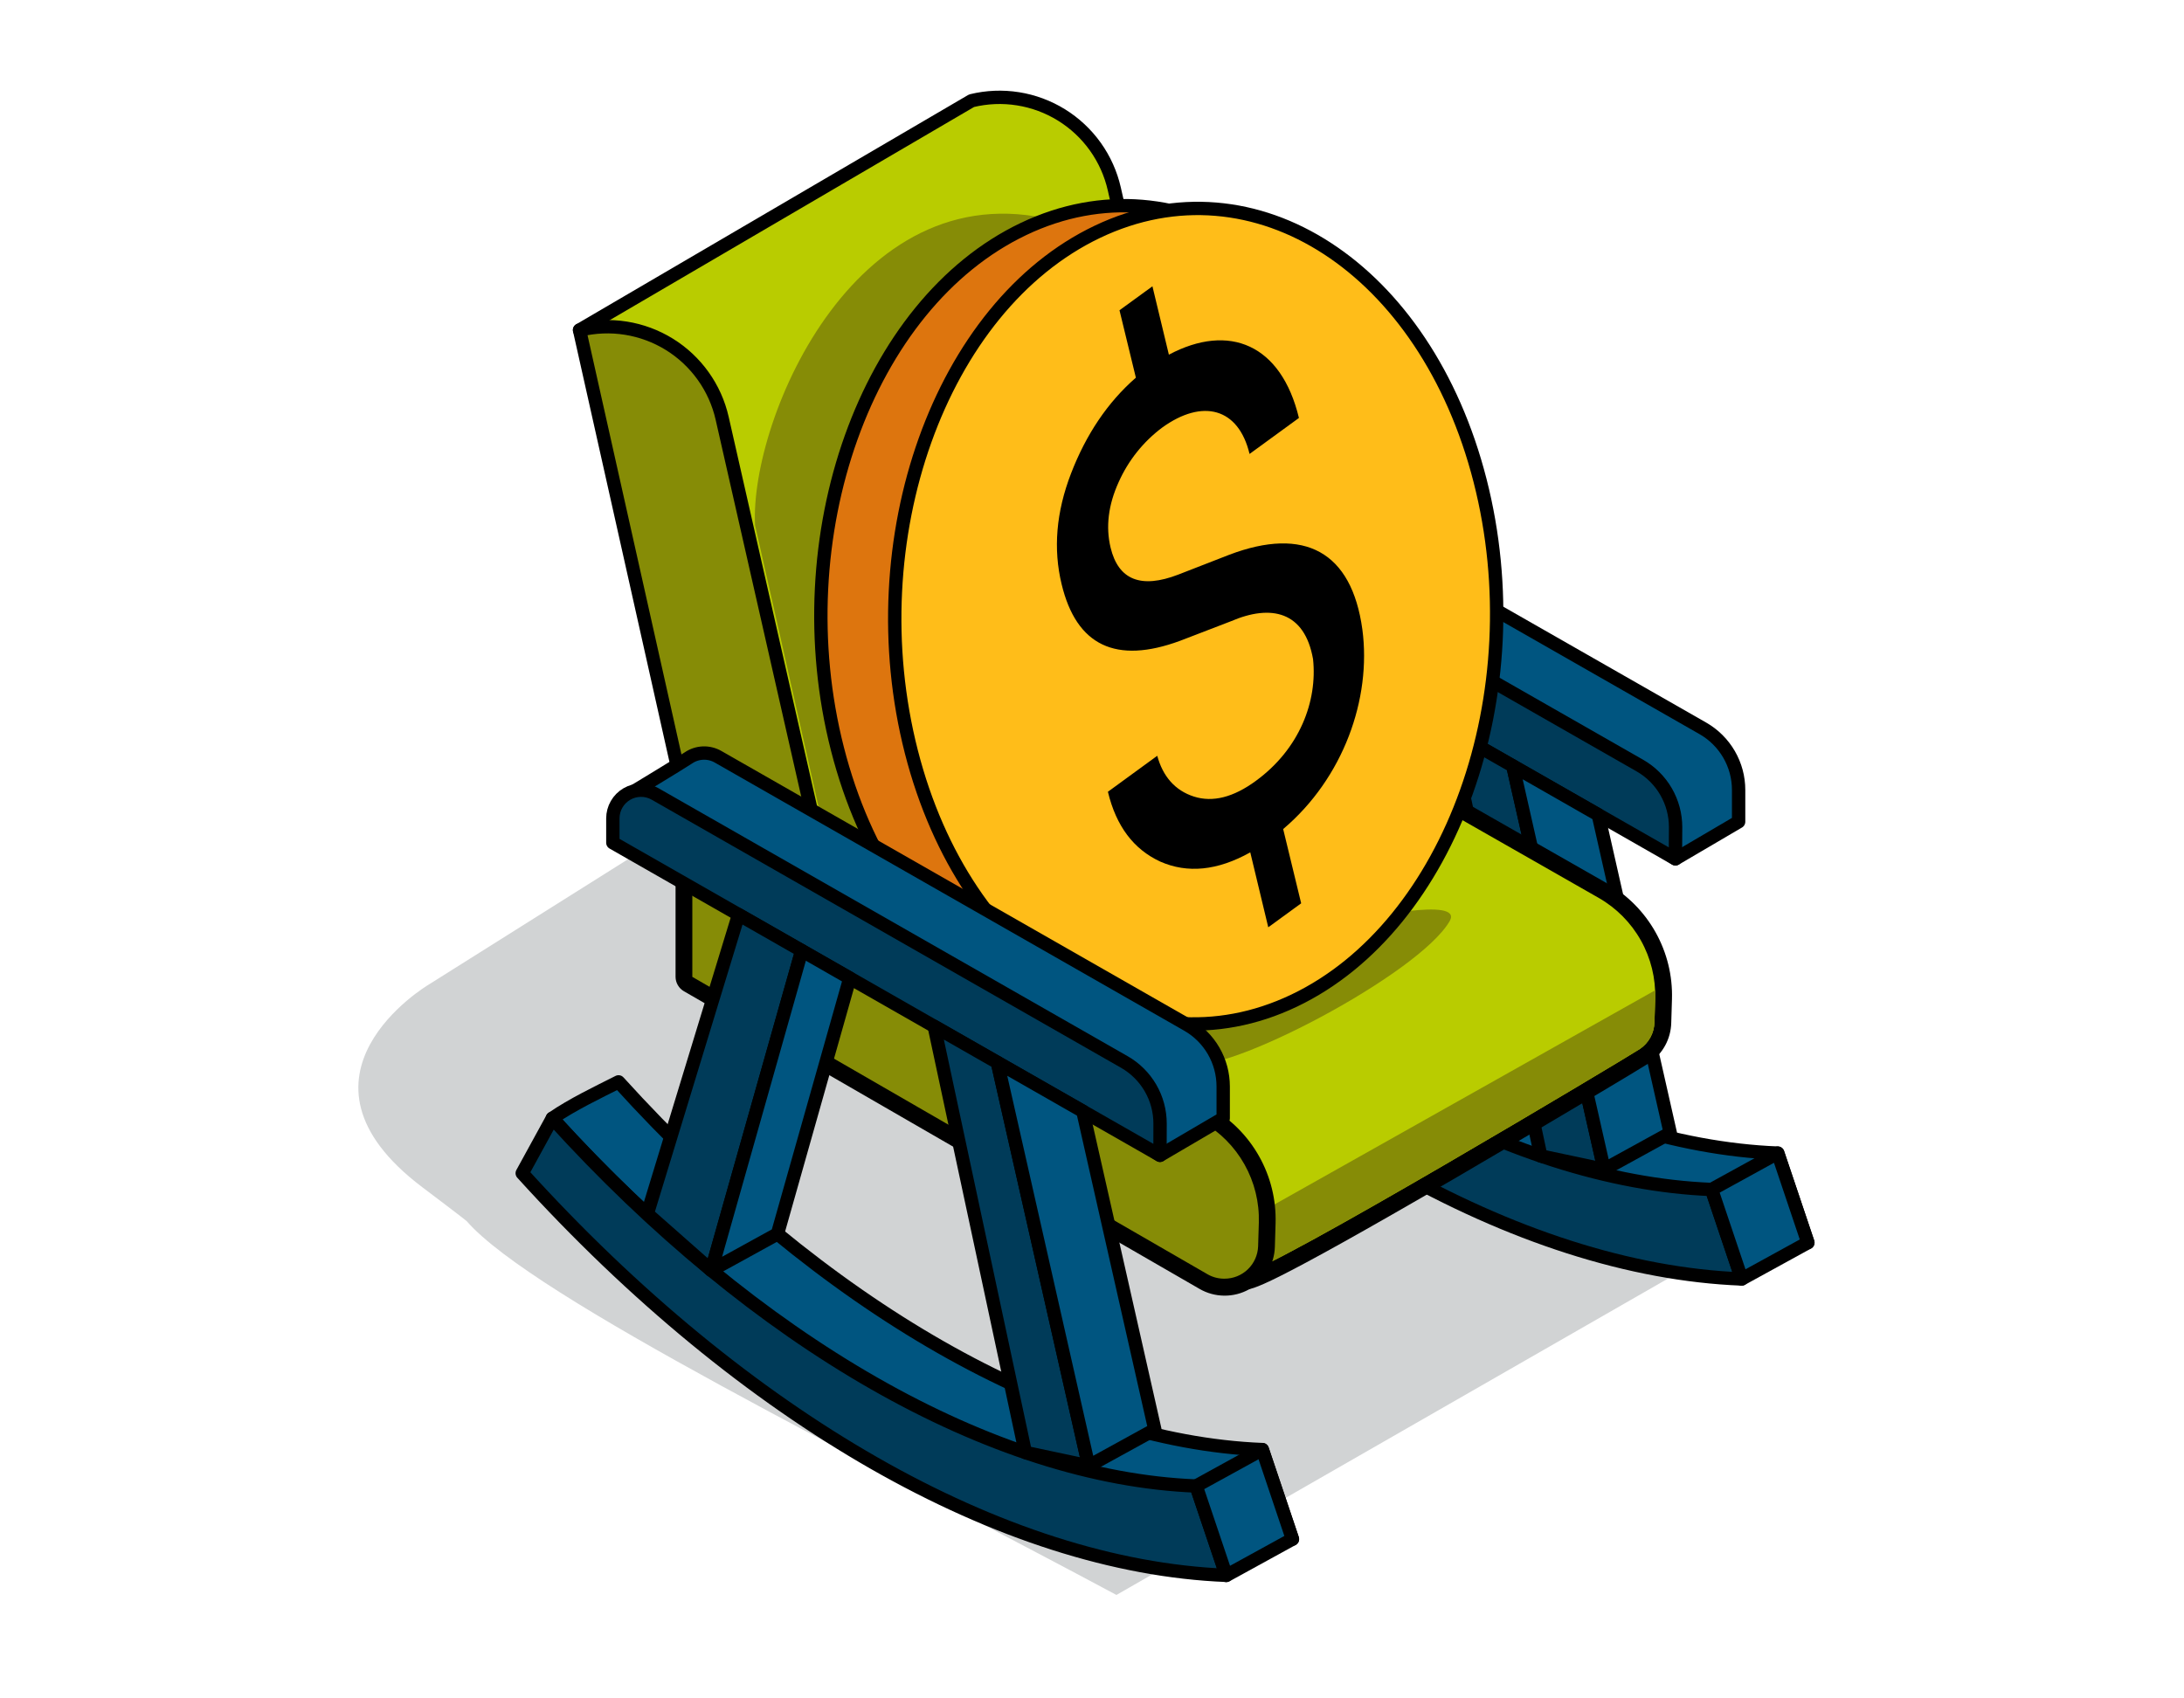 <svg width="180" height="140" viewBox="0 0 180 140" fill="none" xmlns="http://www.w3.org/2000/svg">
<path d="M34.804 97.863C38.248 100.462 38.462 100.658 38.462 100.658C43.956 106.983 70.909 120.164 92.014 131.473L139.9 104.001L94.544 79.971L73.958 56.863L35.287 81.19C35.287 81.19 22.673 88.705 34.804 97.863Z" fill="#D1D3D4"/>
<path d="M143.293 67.737L138.084 70.795L93.726 41.401C93.726 41.401 98.606 38.452 99.202 38.046C99.561 37.797 99.984 37.655 100.42 37.637C100.857 37.619 101.289 37.726 101.667 37.945L140.348 60.041C141.243 60.553 141.986 61.292 142.504 62.184C143.021 63.076 143.294 64.089 143.293 65.12V67.737Z" fill="#005580" stroke="black" stroke-width="1.1" stroke-linecap="round" stroke-linejoin="round"/>
<path d="M93.459 64.74C110.262 83.279 129.715 94.387 146.518 95.051L149.002 102.432C130.626 101.706 106.376 88.005 88.003 67.737C89.652 66.603 91.732 65.609 93.459 64.74Z" fill="#005580" stroke="black" stroke-width="1.1" stroke-linecap="round" stroke-linejoin="round"/>
<path d="M88.003 67.736C104.807 86.269 124.262 97.383 141.063 98.05L143.546 105.428C125.17 104.702 103.896 92.547 85.52 72.278L88.003 67.736Z" fill="#003B59" stroke="black" stroke-width="1.1" stroke-linecap="round" stroke-linejoin="round"/>
<path d="M138.084 70.795L92.99 45.029V43.018C92.99 42.611 93.097 42.212 93.3 41.859C93.503 41.507 93.795 41.214 94.147 41.009C94.498 40.805 94.898 40.697 95.304 40.695C95.711 40.694 96.111 40.799 96.464 41.001L135.153 63.106C136.048 63.617 136.792 64.357 137.309 65.249C137.827 66.141 138.099 67.153 138.099 68.185L138.084 70.795Z" fill="#003B59" stroke="black" stroke-width="1.1" stroke-linecap="round" stroke-linejoin="round"/>
<path d="M132.207 96.393L124.684 63.139L119.48 60.166L126.989 95.289L132.207 96.393Z" fill="#003B59" stroke="black" stroke-width="1.1" stroke-linecap="round" stroke-linejoin="round"/>
<path d="M95.832 75.612L103.353 50.953L108.559 53.926L101.107 80.267L95.832 75.612Z" fill="#003B59" stroke="black" stroke-width="0.594" stroke-linecap="round" stroke-linejoin="round"/>
<path d="M141.065 98.05L146.518 95.051L149.001 102.432L143.546 105.428L141.065 98.05Z" fill="#005580" stroke="black" stroke-width="1.1" stroke-linecap="round" stroke-linejoin="round"/>
<path d="M132.207 96.393L137.66 93.396L131.726 67.165L124.683 63.139L132.207 96.393Z" fill="#005580" stroke="black" stroke-width="1.1" stroke-linecap="round" stroke-linejoin="round"/>
<path d="M101.107 80.267L106.56 77.271L112.523 56.192L108.559 53.926L101.107 80.267Z" fill="#005580" stroke="black" stroke-width="0.594" stroke-linecap="round" stroke-linejoin="round"/>
<path d="M102.617 105.601C102.474 105.603 102.332 105.567 102.207 105.497C102.177 105.479 102.148 105.46 102.121 105.437L56.627 69.039C56.539 68.968 56.47 68.877 56.425 68.774C56.381 68.67 56.362 68.557 56.371 68.445C56.38 68.333 56.417 68.224 56.477 68.129C56.538 68.034 56.621 67.955 56.719 67.9L89.388 49.429C89.491 49.37 89.608 49.34 89.726 49.34C89.847 49.34 89.965 49.37 90.07 49.429L132.094 73.409C133.664 74.302 134.96 75.607 135.844 77.183C136.727 78.758 137.164 80.545 137.108 82.35L137.049 84.3C137.036 84.844 136.893 85.378 136.631 85.856C136.369 86.334 135.997 86.743 135.544 87.047C135.079 87.364 127.335 92.013 119.622 96.502C104.059 105.559 103.035 105.604 102.623 105.604L102.617 105.601Z" fill="#B9CC00"/>
<path d="M89.726 50.029L131.753 74.009C133.21 74.841 134.414 76.053 135.235 77.516C136.057 78.98 136.465 80.638 136.417 82.316L136.357 84.265C136.347 84.701 136.232 85.127 136.023 85.51C135.814 85.892 135.517 86.219 135.156 86.463C134.34 87.018 104.468 104.901 102.617 104.901C102.594 104.902 102.572 104.897 102.552 104.887L57.06 68.5L89.726 50.029ZM89.726 48.647C89.488 48.646 89.254 48.708 89.047 48.825L56.38 67.295C56.184 67.406 56.018 67.564 55.896 67.755C55.775 67.945 55.702 68.162 55.684 68.387C55.666 68.612 55.703 68.838 55.792 69.046C55.882 69.253 56.02 69.435 56.197 69.577L101.688 105.978C101.742 106.022 101.8 106.062 101.86 106.097C102.091 106.228 102.352 106.295 102.617 106.293C103.234 106.293 104.162 106.293 119.969 97.096C127.683 92.598 135.461 87.935 135.933 87.617C136.475 87.251 136.922 86.761 137.236 86.187C137.551 85.613 137.723 84.972 137.74 84.318L137.799 82.369C137.859 80.438 137.391 78.528 136.445 76.843C135.5 75.159 134.114 73.763 132.435 72.807L90.412 48.828C90.203 48.709 89.967 48.647 89.726 48.647Z" fill="black"/>
<path d="M97.986 87.67C100.822 88.72 116.94 80.331 119.48 75.925C120.667 73.848 111.953 75.815 111.953 75.815L97.149 82.297L97.986 87.67Z" fill="#868C06"/>
<path d="M100.964 103.63L102.552 104.897C103.539 105.466 134.328 87.037 135.156 86.474C135.517 86.23 135.815 85.903 136.024 85.52C136.233 85.138 136.347 84.711 136.357 84.275L136.417 82.326C136.417 82.092 136.417 81.86 136.417 81.629L102.323 100.812L100.964 103.63Z" fill="#868C06"/>
<path d="M47.765 27.208L80.076 8.301C81.326 7.995 82.625 7.941 83.897 8.143C85.168 8.344 86.387 8.796 87.482 9.473C88.577 10.15 89.526 11.039 90.274 12.086C91.022 13.134 91.554 14.32 91.839 15.576L101.074 56.249L69.737 74.711L47.765 27.208Z" fill="#B9CC00" stroke="black" stroke-width="1.1" stroke-linecap="round" stroke-linejoin="round"/>
<path d="M87.626 18.364C70.781 13.386 61.786 34.467 62.228 43.284C64.501 53.264 68.903 72.913 68.903 72.913L79.42 70.819L84.463 61.325L87.626 18.364Z" fill="#868C06"/>
<path d="M57.06 68.709L47.765 27.207C49.015 26.903 50.313 26.85 51.584 27.052C52.854 27.254 54.072 27.706 55.166 28.383C56.26 29.06 57.208 29.948 57.955 30.995C58.703 32.042 59.234 33.227 59.519 34.482L68.755 75.156L57.06 68.709Z" fill="#868C06" stroke="black" stroke-width="1.1" stroke-linecap="round" stroke-linejoin="round"/>
<path d="M115.893 39.389C120.367 56.893 113.505 76.081 100.561 82.255C87.617 88.429 73.496 79.247 69.022 61.746C64.548 44.245 71.395 25.054 84.354 18.877C97.313 12.7 111.419 21.888 115.893 39.389Z" fill="#DD750E" stroke="black" stroke-width="1.1" stroke-linecap="round" stroke-linejoin="round"/>
<path d="M121.984 39.617C126.46 57.121 119.595 76.31 106.655 82.484C93.714 88.657 79.589 79.475 75.112 61.975C70.636 44.474 77.486 25.282 90.445 19.106C103.403 12.929 117.51 22.117 121.984 39.617Z" fill="#FFBD19" stroke="black" stroke-width="1.1" stroke-linecap="round" stroke-linejoin="round"/>
<path d="M107.239 74.461L104.527 76.437L103.044 70.26C100.324 71.782 97.858 72.005 95.627 71.023C93.429 70.005 91.993 68.106 91.311 65.267L95.378 62.3C95.838 63.994 96.841 65.163 98.401 65.662C99.962 66.16 101.665 65.715 103.492 64.377C107.123 61.734 108.589 57.788 108.218 54.332C107.524 50.389 104.756 49.787 101.448 51.211L97.259 52.822C91.968 54.774 88.714 53.218 87.496 48.155C86.795 45.26 87.039 42.222 88.276 39.018C89.513 35.814 91.287 33.161 93.616 31.132L92.266 25.575L94.981 23.6L96.336 29.236C101.306 26.599 105.593 28.385 107.055 34.452L102.985 37.419C102.074 33.612 99.107 32.844 95.782 35.247C94.218 36.419 92.981 37.973 92.189 39.759C91.349 41.614 91.118 43.417 91.533 45.144C92.177 47.814 94.049 48.544 97.108 47.366L101.332 45.722C107.506 43.388 111.401 45.461 112.282 51.884C113.045 57.61 110.71 64.146 105.756 68.341L107.239 74.461Z" fill="black"/>
<path d="M100.926 106.124C100.32 106.121 99.726 105.96 99.202 105.658L56.713 81.12C56.609 81.06 56.522 80.973 56.462 80.869C56.402 80.765 56.369 80.647 56.369 80.527V68.5C56.371 68.38 56.404 68.263 56.465 68.159C56.526 68.056 56.613 67.97 56.717 67.911C56.821 67.851 56.938 67.819 57.058 67.818C57.178 67.818 57.296 67.848 57.401 67.906L99.425 91.883C100.995 92.776 102.292 94.081 103.175 95.657C104.059 97.233 104.495 99.019 104.438 100.825L104.382 102.774C104.358 103.673 103.983 104.528 103.337 105.154C102.691 105.78 101.825 106.128 100.926 106.124Z" fill="#868C06"/>
<path d="M57.06 68.5L99.084 92.477C100.542 93.308 101.746 94.52 102.568 95.984C103.39 97.447 103.799 99.106 103.75 100.783L103.691 102.733C103.666 103.449 103.364 104.128 102.848 104.627C102.333 105.125 101.643 105.403 100.926 105.403C100.446 105.41 99.972 105.291 99.552 105.056L57.06 80.524V68.5ZM57.06 67.117C56.694 67.117 56.342 67.263 56.083 67.522C55.823 67.781 55.678 68.133 55.678 68.5V80.524C55.68 80.765 55.744 81.001 55.866 81.209C55.987 81.417 56.16 81.59 56.369 81.71L98.858 106.242C99.478 106.603 100.182 106.796 100.899 106.802C101.616 106.809 102.323 106.628 102.95 106.279C103.576 105.93 104.101 105.424 104.473 104.81C104.845 104.197 105.051 103.497 105.071 102.78L105.13 100.831C105.187 98.904 104.718 96.998 103.773 95.317C102.829 93.636 101.445 92.244 99.769 91.29L57.745 67.298C57.537 67.179 57.3 67.117 57.06 67.117Z" fill="black"/>
<path d="M100.813 92.179L95.603 95.234L51.245 65.84C51.245 65.84 56.125 62.891 56.722 62.485C57.081 62.236 57.503 62.094 57.94 62.076C58.376 62.058 58.809 62.165 59.187 62.384L97.864 84.48C98.76 84.991 99.505 85.73 100.023 86.622C100.541 87.514 100.813 88.528 100.813 89.559V92.179Z" fill="#005580" stroke="black" stroke-width="1.1" stroke-linecap="round" stroke-linejoin="round"/>
<path d="M50.978 89.18C67.779 107.713 87.234 118.826 104.038 119.491L106.521 126.872C88.145 126.145 63.898 112.445 45.523 92.179C47.172 91.043 49.252 90.052 50.978 89.18Z" fill="#005580" stroke="black" stroke-width="1.1" stroke-linecap="round" stroke-linejoin="round"/>
<path d="M45.523 92.18C62.326 110.716 81.779 121.829 98.582 122.494L101.066 129.857C82.69 129.13 61.415 116.978 43.04 96.71L45.523 92.18Z" fill="#003B59" stroke="black" stroke-width="1.1" stroke-linecap="round" stroke-linejoin="round"/>
<path d="M95.604 95.234L50.51 69.468V67.459C50.51 67.053 50.617 66.653 50.82 66.301C51.023 65.948 51.315 65.655 51.666 65.451C52.018 65.247 52.417 65.138 52.824 65.137C53.23 65.135 53.63 65.24 53.984 65.442L92.661 87.538C93.557 88.049 94.302 88.788 94.82 89.68C95.338 90.572 95.61 91.586 95.61 92.617L95.604 95.234Z" fill="#003B59" stroke="black" stroke-width="1.1" stroke-linecap="round" stroke-linejoin="round"/>
<path d="M89.726 120.835L82.203 87.581L76.996 84.606L84.508 119.728L89.726 120.835Z" fill="#003B59" stroke="black" stroke-width="1.1" stroke-linecap="round" stroke-linejoin="round"/>
<path d="M53.349 100.054L60.872 75.394L66.079 78.367L58.626 104.712L53.349 100.054Z" fill="#003B59" stroke="black" stroke-width="1.1" stroke-linecap="round" stroke-linejoin="round"/>
<path d="M98.582 122.49L104.038 119.49L106.521 126.871L101.065 129.868L98.582 122.49Z" fill="#005580" stroke="black" stroke-width="1.1" stroke-linecap="round" stroke-linejoin="round"/>
<path d="M89.726 120.836L95.179 117.837L89.246 91.605L82.203 87.582L89.726 120.836Z" fill="#005580" stroke="black" stroke-width="1.1" stroke-linecap="round" stroke-linejoin="round"/>
<path d="M58.627 104.712L64.079 101.712L70.042 80.634L66.079 78.367L58.627 104.712Z" fill="#005580" stroke="black" stroke-width="1.1" stroke-linecap="round" stroke-linejoin="round"/>
</svg>
